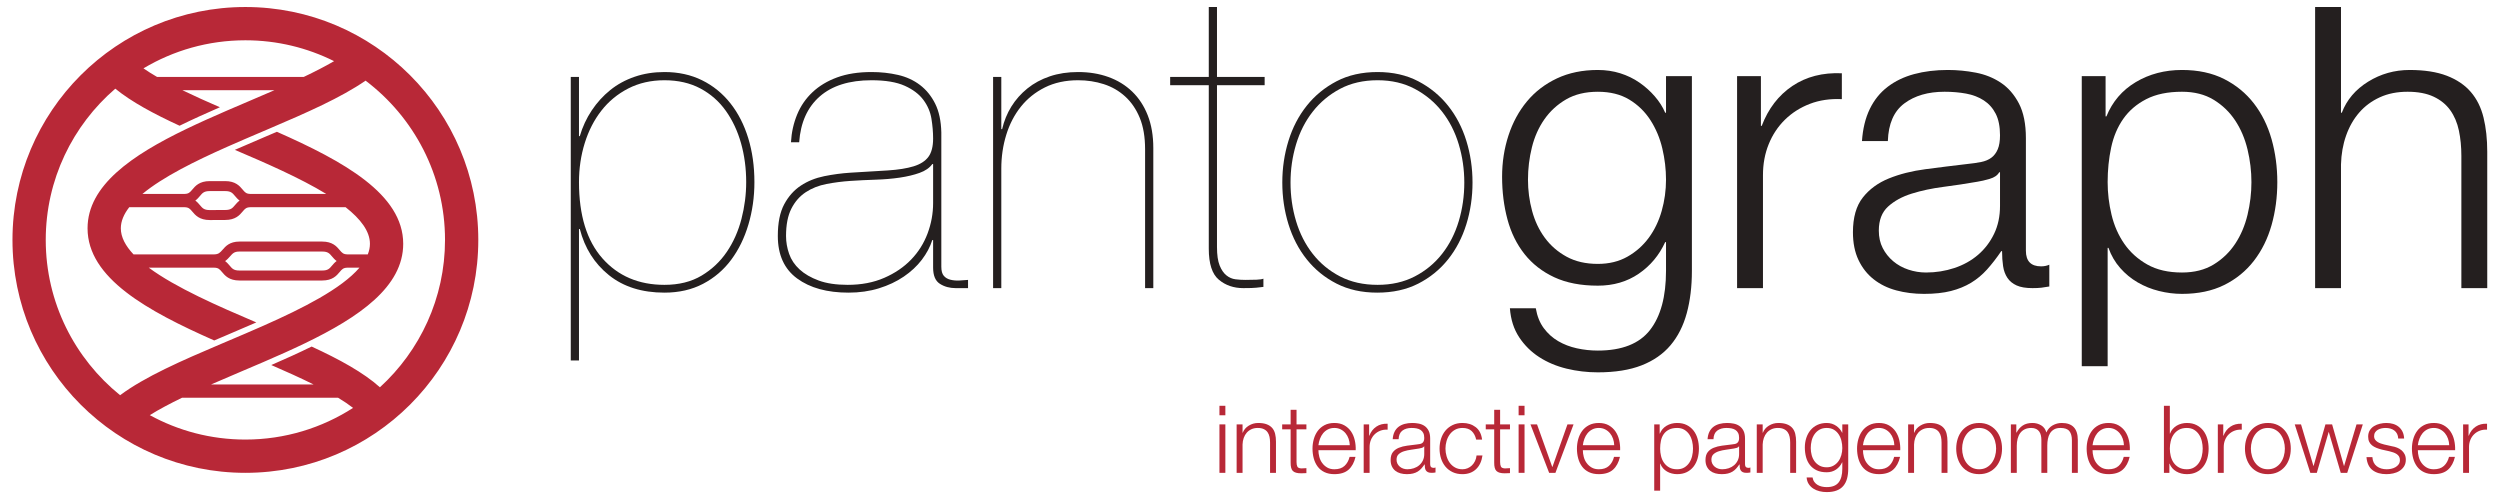 <?xml version="1.0" encoding="UTF-8" standalone="no"?>
<!DOCTYPE svg PUBLIC "-//W3C//DTD SVG 1.1//EN" "http://www.w3.org/Graphics/SVG/1.1/DTD/svg11.dtd">
<svg xmlns="http://www.w3.org/2000/svg" xmlns:xlink="http://www.w3.org/1999/xlink" xmlns:serif="http://www.serif.com/" width="300" height="60" viewBox="0 0 1772 355" version="1.1" xml:space="preserve" style="fill-rule:evenodd;clip-rule:evenodd;stroke-linejoin:round;stroke-miterlimit:2;">
    <g id="Pantograph" transform="matrix(4.167,0,0,4.167,0,0)">
        <g transform="matrix(1,0,0,1,119.186,26.729)">
            <path d="M0,20.229C1.75,19.18 3.185,17.827 4.305,16.168C5.425,14.514 6.253,12.647 6.79,10.569C7.326,8.493 7.595,6.405 7.595,4.305C7.595,1.971 7.303,-0.234 6.72,-2.31C6.136,-4.386 5.272,-6.23 4.13,-7.839C2.985,-9.451 1.54,-10.722 -0.21,-11.656C-1.96,-12.587 -4.002,-13.056 -6.335,-13.056C-8.622,-13.056 -10.675,-12.587 -12.495,-11.656C-14.314,-10.722 -15.844,-9.46 -17.08,-7.875C-18.317,-6.289 -19.262,-4.445 -19.915,-2.345C-20.569,-0.246 -20.895,1.971 -20.895,4.305C-20.895,9.952 -19.564,14.28 -16.905,17.29C-14.245,20.299 -10.722,21.805 -6.335,21.805C-3.862,21.805 -1.75,21.28 0,20.229M-22.295,34.684L-22.295,-13.615L-20.895,-13.615L-20.895,-3.535L-20.755,-3.535C-20.289,-5.121 -19.612,-6.58 -18.725,-7.91C-17.839,-9.24 -16.789,-10.396 -15.575,-11.375C-14.362,-12.355 -12.974,-13.113 -11.41,-13.65C-9.847,-14.187 -8.155,-14.455 -6.335,-14.455C-3.955,-14.455 -1.82,-13.988 0.07,-13.056C1.96,-12.121 3.569,-10.816 4.899,-9.136C6.229,-7.455 7.245,-5.472 7.944,-3.185C8.645,-0.898 8.995,1.598 8.995,4.305C8.995,6.825 8.655,9.229 7.979,11.514C7.303,13.801 6.322,15.809 5.04,17.534C3.756,19.262 2.158,20.625 0.245,21.629C-1.669,22.631 -3.862,23.133 -6.335,23.133C-10.162,23.133 -13.312,22.143 -15.785,20.159C-18.259,18.176 -19.915,15.551 -20.755,12.284L-20.895,12.284L-20.895,34.684L-22.295,34.684Z" style="fill:rgb(36,31,31);fill-rule:nonzero;"/>
        </g>
        <g transform="matrix(1,0,0,1,158.49,34.182)">
            <path d="M0,-6.228C-0.468,-5.574 -1.19,-5.074 -2.171,-4.724C-3.15,-4.374 -4.271,-4.105 -5.53,-3.919C-6.79,-3.732 -8.155,-3.615 -9.625,-3.568C-11.096,-3.521 -12.53,-3.451 -13.931,-3.359C-15.33,-3.265 -16.695,-3.089 -18.025,-2.833C-19.355,-2.576 -20.534,-2.109 -21.561,-1.433C-22.587,-0.757 -23.404,0.176 -24.01,1.366C-24.617,2.557 -24.92,4.108 -24.92,6.022C-24.92,7.047 -24.745,8.063 -24.396,9.067C-24.045,10.071 -23.45,10.956 -22.61,11.727C-21.771,12.497 -20.686,13.126 -19.355,13.616C-18.025,14.106 -16.38,14.352 -14.42,14.352C-12.087,14.352 -10.011,13.956 -8.19,13.161C-6.37,12.368 -4.843,11.331 -3.605,10.045C-2.369,8.764 -1.436,7.282 -0.806,5.602C-0.176,3.92 0.14,2.196 0.14,0.42L0.14,-6.228L0,-6.228ZM-23.03,-14.664C-22.424,-16.134 -21.549,-17.404 -20.405,-18.478C-19.263,-19.552 -17.862,-20.392 -16.205,-20.998C-14.55,-21.605 -12.601,-21.908 -10.36,-21.908C-8.774,-21.908 -7.27,-21.744 -5.846,-21.417C-4.423,-21.091 -3.175,-20.519 -2.101,-19.703C-1.027,-18.886 -0.164,-17.824 0.489,-16.519C1.143,-15.212 1.492,-13.578 1.539,-11.619L1.539,11.272C1.539,11.971 1.68,12.485 1.96,12.811C2.239,13.139 2.612,13.36 3.079,13.477C3.545,13.592 4.048,13.641 4.584,13.616C5.12,13.592 5.622,13.559 6.09,13.51L6.09,14.911L3.989,14.911C2.963,14.911 2.064,14.667 1.295,14.176C0.524,13.686 0.14,12.766 0.14,11.411L0.14,6.721L0,6.721C-0.375,7.889 -0.97,9.008 -1.785,10.081C-2.603,11.155 -3.63,12.112 -4.865,12.952C-6.103,13.792 -7.515,14.456 -9.101,14.946C-10.688,15.436 -12.414,15.68 -14.28,15.68C-17.92,15.68 -20.837,14.876 -23.03,13.266C-25.225,11.657 -26.32,9.241 -26.32,6.022C-26.32,3.782 -25.959,1.985 -25.235,0.631C-24.512,-0.722 -23.567,-1.783 -22.4,-2.554C-21.234,-3.324 -19.904,-3.859 -18.41,-4.164C-16.917,-4.466 -15.425,-4.664 -13.931,-4.759C-11.457,-4.898 -9.334,-5.027 -7.561,-5.144C-5.787,-5.259 -4.329,-5.494 -3.186,-5.843C-2.043,-6.193 -1.202,-6.73 -0.665,-7.453C-0.13,-8.177 0.14,-9.214 0.14,-10.568C0.14,-11.642 0.046,-12.761 -0.141,-13.929C-0.327,-15.095 -0.782,-16.167 -1.506,-17.148C-2.229,-18.128 -3.29,-18.933 -4.69,-19.564C-6.091,-20.193 -7.98,-20.509 -10.36,-20.509C-14.141,-20.509 -17.08,-19.585 -19.181,-17.744C-21.28,-15.9 -22.447,-13.298 -22.681,-9.939L-24.08,-9.939C-23.987,-11.619 -23.637,-13.193 -23.03,-14.664" style="fill:rgb(36,31,31);fill-rule:nonzero;"/>
        </g>
        <g transform="matrix(1,0,0,1,170.249,48.253)">
            <path d="M0,-35.139L0,-26.25L0.14,-26.25C0.466,-27.649 0.99,-28.932 1.715,-30.1C2.438,-31.266 3.348,-32.293 4.444,-33.18C5.541,-34.065 6.812,-34.754 8.26,-35.244C9.705,-35.735 11.315,-35.979 13.09,-35.979C14.955,-35.979 16.67,-35.7 18.234,-35.139C19.798,-34.58 21.15,-33.75 22.294,-32.655C23.437,-31.557 24.324,-30.205 24.954,-28.594C25.584,-26.985 25.899,-25.129 25.899,-23.03L25.899,0.84L24.499,0.84L24.499,-22.821C24.499,-24.92 24.195,-26.705 23.59,-28.174C22.982,-29.645 22.154,-30.858 21.104,-31.815C20.055,-32.77 18.841,-33.471 17.465,-33.914C16.088,-34.358 14.63,-34.58 13.09,-34.58C10.942,-34.58 9.053,-34.17 7.42,-33.354C5.785,-32.537 4.421,-31.44 3.324,-30.065C2.228,-28.688 1.399,-27.09 0.84,-25.27C0.279,-23.45 0,-21.535 0,-19.53L0,0.84L-1.4,0.84L-1.4,-35.139L0,-35.139Z" style="fill:rgb(36,31,31);fill-rule:nonzero;"/>
        </g>
        <g transform="matrix(1,0,0,1,206.998,8.194)">
            <path d="M0,33.898C0,35.253 0.151,36.302 0.455,37.048C0.759,37.796 1.144,38.355 1.61,38.728C2.076,39.103 2.591,39.324 3.15,39.394C3.71,39.464 4.271,39.498 4.83,39.498C5.53,39.498 6.16,39.488 6.721,39.464C7.28,39.441 7.676,39.382 7.91,39.289L7.91,40.689C7.49,40.736 7.081,40.783 6.686,40.828C6.288,40.875 5.554,40.898 4.48,40.898C2.847,40.898 1.458,40.421 0.315,39.464C-0.829,38.507 -1.399,36.746 -1.399,34.179L-1.399,6.32L-7.979,6.32L-7.979,4.919L-1.399,4.919L-1.399,-7L0,-7L0,4.919L8.12,4.919L8.12,6.32L0,6.32L0,33.898Z" style="fill:rgb(36,31,31);fill-rule:nonzero;"/>
        </g>
        <g transform="matrix(1,0,0,1,220.473,24.454)">
            <path d="M0,13.228C0.63,15.33 1.574,17.183 2.835,18.794C4.095,20.404 5.646,21.687 7.489,22.644C9.332,23.601 11.468,24.08 13.895,24.08C16.274,24.08 18.385,23.601 20.229,22.644C22.072,21.687 23.624,20.404 24.884,18.794C26.145,17.183 27.089,15.33 27.719,13.228C28.35,11.128 28.664,8.935 28.664,6.648C28.664,4.41 28.35,2.24 27.719,0.138C27.089,-1.961 26.145,-3.817 24.884,-5.426C23.624,-7.036 22.072,-8.331 20.229,-9.311C18.385,-10.292 16.274,-10.782 13.895,-10.782C11.468,-10.782 9.332,-10.292 7.489,-9.311C5.646,-8.331 4.095,-7.036 2.835,-5.426C1.574,-3.817 0.63,-1.961 0,0.138C-0.631,2.24 -0.945,4.41 -0.945,6.648C-0.945,8.935 -0.631,11.128 0,13.228M-1.296,-0.456C-0.596,-2.719 0.442,-4.713 1.819,-6.44C3.195,-8.167 4.888,-9.555 6.895,-10.606C8.9,-11.657 11.234,-12.18 13.895,-12.18C16.507,-12.18 18.817,-11.657 20.824,-10.606C22.83,-9.555 24.522,-8.167 25.899,-6.44C27.275,-4.713 28.314,-2.719 29.014,-0.456C29.714,1.808 30.064,4.175 30.064,6.648C30.064,9.123 29.714,11.492 29.014,13.753C28.314,16.017 27.275,18.013 25.899,19.738C24.522,21.466 22.83,22.843 20.824,23.869C18.817,24.894 16.484,25.408 13.824,25.408C11.21,25.408 8.9,24.894 6.895,23.869C4.888,22.843 3.195,21.466 1.819,19.738C0.442,18.013 -0.596,16.017 -1.296,13.753C-1.995,11.492 -2.346,9.123 -2.346,6.648C-2.346,4.175 -1.995,1.808 -1.296,-0.456" style="fill:rgb(36,31,31);fill-rule:nonzero;"/>
        </g>
        <g transform="matrix(1,0,0,1,276.926,31.626)">
            <path d="M0,12.113C1.446,11.297 2.66,10.222 3.641,8.892C4.62,7.562 5.355,6.035 5.846,4.306C6.335,2.582 6.58,0.806 6.58,-1.012C6.58,-2.785 6.37,-4.559 5.95,-6.332C5.53,-8.106 4.854,-9.715 3.92,-11.162C2.986,-12.608 1.785,-13.776 0.315,-14.662C-1.154,-15.549 -2.939,-15.992 -5.039,-15.992C-7.14,-15.992 -8.937,-15.561 -10.43,-14.698C-11.924,-13.834 -13.159,-12.703 -14.14,-11.303C-15.119,-9.903 -15.831,-8.303 -16.274,-6.508C-16.719,-4.711 -16.939,-2.879 -16.939,-1.012C-16.939,0.806 -16.706,2.582 -16.239,4.306C-15.773,6.035 -15.05,7.562 -14.069,8.892C-13.09,10.222 -11.854,11.297 -10.359,12.113C-8.866,12.929 -7.094,13.338 -5.039,13.338C-3.127,13.338 -1.446,12.929 0,12.113M10.115,21.736C9.531,23.883 8.61,25.703 7.351,27.197C6.091,28.689 4.445,29.834 2.415,30.627C0.386,31.42 -2.1,31.816 -5.039,31.816C-6.859,31.816 -8.634,31.607 -10.359,31.187C-12.087,30.767 -13.639,30.113 -15.015,29.226C-16.392,28.34 -17.534,27.209 -18.444,25.832C-19.354,24.455 -19.879,22.81 -20.02,20.896L-15.609,20.896C-15.376,22.25 -14.922,23.383 -14.244,24.293C-13.568,25.203 -12.751,25.937 -11.794,26.498C-10.839,27.056 -9.776,27.465 -8.609,27.722C-7.443,27.978 -6.254,28.107 -5.039,28.107C-0.934,28.107 2.03,26.939 3.851,24.607C5.67,22.273 6.58,18.914 6.58,14.527L6.58,9.627L6.44,9.627C5.413,11.867 3.908,13.664 1.926,15.017C-0.059,16.371 -2.38,17.047 -5.039,17.047C-7.934,17.047 -10.406,16.568 -12.459,15.613C-14.514,14.656 -16.204,13.338 -17.534,11.658C-18.864,9.976 -19.833,8.006 -20.439,5.742C-21.046,3.48 -21.35,1.064 -21.35,-1.502C-21.35,-3.975 -20.988,-6.321 -20.265,-8.537C-19.541,-10.754 -18.491,-12.69 -17.114,-14.348C-15.738,-16.004 -14.034,-17.311 -12.005,-18.268C-9.975,-19.223 -7.653,-19.703 -5.039,-19.703C-3.687,-19.703 -2.414,-19.516 -1.225,-19.143C-0.034,-18.768 1.051,-18.244 2.03,-17.567C3.011,-16.891 3.886,-16.108 4.655,-15.223C5.426,-14.336 6.021,-13.403 6.44,-12.422L6.58,-12.422L6.58,-18.653L10.99,-18.653L10.99,14.527C10.99,17.187 10.698,19.59 10.115,21.736" style="fill:rgb(36,31,31);fill-rule:nonzero;"/>
        </g>
        <g transform="matrix(1,0,0,1,299.676,48.463)">
            <path d="M0,-35.49L0,-27.019L0.14,-27.019C1.26,-29.961 2.998,-32.222 5.354,-33.81C7.711,-35.396 10.522,-36.119 13.79,-35.98L13.79,-31.57C11.782,-31.664 9.963,-31.394 8.33,-30.765C6.695,-30.135 5.285,-29.236 4.095,-28.07C2.905,-26.902 1.982,-25.515 1.33,-23.904C0.676,-22.295 0.35,-20.533 0.35,-18.621L0.35,0.629L-4.061,0.629L-4.061,-35.49L0,-35.49Z" style="fill:rgb(36,31,31);fill-rule:nonzero;"/>
        </g>
        <g transform="matrix(1,0,0,1,340.275,32.641)">
            <path d="M0,-3.287C-0.28,-2.773 -0.817,-2.4 -1.61,-2.168C-2.404,-1.933 -3.104,-1.771 -3.71,-1.678C-5.577,-1.351 -7.502,-1.058 -9.485,-0.803C-11.469,-0.547 -13.277,-0.16 -14.91,0.352C-16.544,0.865 -17.885,1.602 -18.935,2.557C-19.985,3.514 -20.51,4.879 -20.51,6.652C-20.51,7.772 -20.289,8.764 -19.845,9.627C-19.402,10.49 -18.807,11.236 -18.06,11.867C-17.314,12.496 -16.45,12.977 -15.47,13.301C-14.49,13.629 -13.487,13.791 -12.46,13.791C-10.78,13.791 -9.17,13.535 -7.63,13.022C-6.09,12.508 -4.749,11.762 -3.605,10.781C-2.462,9.801 -1.553,8.611 -0.875,7.211C-0.199,5.813 0.14,4.227 0.14,2.451L0.14,-3.287L0,-3.287ZM-22.05,-14.068C-21.304,-15.607 -20.289,-16.867 -19.005,-17.848C-17.722,-18.828 -16.217,-19.551 -14.49,-20.017C-12.765,-20.484 -10.851,-20.719 -8.75,-20.719C-7.164,-20.719 -5.577,-20.566 -3.99,-20.264C-2.404,-19.959 -0.98,-19.389 0.279,-18.549C1.54,-17.707 2.565,-16.529 3.359,-15.014C4.152,-13.496 4.55,-11.523 4.55,-9.098L4.55,10.082C4.55,11.856 5.413,12.742 7.14,12.742C7.652,12.742 8.119,12.649 8.54,12.461L8.54,16.172C8.025,16.266 7.57,16.336 7.175,16.381C6.777,16.428 6.275,16.451 5.67,16.451C4.55,16.451 3.65,16.301 2.975,15.996C2.298,15.693 1.772,15.262 1.399,14.701C1.025,14.143 0.78,13.477 0.665,12.707C0.548,11.938 0.489,11.086 0.489,10.152L0.35,10.152C-0.444,11.318 -1.249,12.358 -2.065,13.268C-2.882,14.176 -3.792,14.936 -4.795,15.541C-5.799,16.149 -6.942,16.615 -8.226,16.942C-9.509,17.268 -11.037,17.432 -12.811,17.432C-14.49,17.432 -16.065,17.233 -17.535,16.836C-19.005,16.442 -20.289,15.811 -21.385,14.947C-22.482,14.084 -23.345,12.986 -23.975,11.656C-24.604,10.326 -24.92,8.752 -24.92,6.932C-24.92,4.412 -24.36,2.442 -23.24,1.018C-22.12,-0.406 -20.639,-1.49 -18.795,-2.238C-16.952,-2.984 -14.875,-3.51 -12.565,-3.812C-10.255,-4.115 -7.91,-4.408 -5.53,-4.687C-4.598,-4.781 -3.78,-4.898 -3.08,-5.037C-2.38,-5.178 -1.797,-5.424 -1.33,-5.773C-0.864,-6.123 -0.502,-6.601 -0.245,-7.209C0.011,-7.814 0.14,-8.607 0.14,-9.588C0.14,-11.08 -0.105,-12.307 -0.596,-13.264C-1.085,-14.219 -1.763,-14.978 -2.625,-15.537C-3.489,-16.098 -4.492,-16.482 -5.635,-16.693C-6.779,-16.902 -8.004,-17.008 -9.311,-17.008C-12.11,-17.008 -14.397,-16.344 -16.17,-15.014C-17.944,-13.683 -18.877,-11.549 -18.97,-8.607L-23.38,-8.607C-23.24,-10.707 -22.797,-12.527 -22.05,-14.068" style="fill:rgb(36,31,31);fill-rule:nonzero;"/>
        </g>
        <g transform="matrix(1,0,0,1,382.588,48.848)">
            <path d="M0,-23.381C-0.443,-25.223 -1.144,-26.867 -2.1,-28.315C-3.057,-29.762 -4.281,-30.94 -5.774,-31.85C-7.269,-32.76 -9.064,-33.215 -11.164,-33.215C-13.592,-33.215 -15.621,-32.795 -17.254,-31.955C-18.889,-31.115 -20.194,-29.994 -21.174,-28.596C-22.154,-27.195 -22.844,-25.561 -23.239,-23.695C-23.637,-21.828 -23.834,-19.867 -23.834,-17.815C-23.834,-15.947 -23.613,-14.094 -23.169,-12.25C-22.727,-10.406 -22.003,-8.762 -20.999,-7.315C-19.996,-5.869 -18.689,-4.69 -17.079,-3.781C-15.47,-2.871 -13.498,-2.416 -11.164,-2.416C-9.064,-2.416 -7.269,-2.871 -5.774,-3.781C-4.281,-4.69 -3.057,-5.869 -2.1,-7.315C-1.144,-8.762 -0.443,-10.406 0,-12.25C0.443,-14.094 0.665,-15.947 0.665,-17.815C0.665,-19.682 0.443,-21.535 0,-23.381M-24.185,-35.875L-24.185,-29.016L-24.044,-29.016C-23.019,-31.535 -21.35,-33.483 -19.039,-34.86C-16.729,-36.236 -14.104,-36.926 -11.164,-36.926C-8.411,-36.926 -6.02,-36.41 -3.989,-35.385C-1.96,-34.358 -0.269,-32.971 1.086,-31.221C2.438,-29.471 3.441,-27.44 4.096,-25.131C4.748,-22.82 5.075,-20.381 5.075,-17.815C5.075,-15.248 4.748,-12.811 4.096,-10.5C3.441,-8.19 2.438,-6.16 1.086,-4.41C-0.269,-2.66 -1.96,-1.283 -3.989,-0.281C-6.02,0.723 -8.411,1.224 -11.164,1.224C-12.472,1.224 -13.778,1.06 -15.084,0.734C-16.392,0.408 -17.604,-0.082 -18.725,-0.736C-19.845,-1.389 -20.836,-2.205 -21.699,-3.186C-22.563,-4.166 -23.229,-5.309 -23.694,-6.615L-23.834,-6.615L-23.834,13.545L-28.244,13.545L-28.244,-35.875L-24.185,-35.875Z" style="fill:rgb(36,31,31);fill-rule:nonzero;"/>
        </g>
        <g transform="matrix(1,0,0,1,398.513,49.092)">
            <path d="M0,-47.898L0,-29.888L0.14,-29.888C0.98,-32.082 2.473,-33.843 4.62,-35.173C6.766,-36.503 9.123,-37.169 11.689,-37.169C14.21,-37.169 16.321,-36.841 18.024,-36.189C19.728,-35.535 21.093,-34.613 22.12,-33.423C23.146,-32.234 23.87,-30.775 24.29,-29.048C24.71,-27.322 24.92,-25.384 24.92,-23.238L24.92,0L20.51,0L20.51,-22.539C20.51,-24.08 20.37,-25.513 20.09,-26.843C19.81,-28.173 19.32,-29.33 18.62,-30.308C17.92,-31.289 16.975,-32.058 15.785,-32.619C14.595,-33.179 13.113,-33.459 11.34,-33.459C9.565,-33.459 7.991,-33.144 6.615,-32.513C5.238,-31.884 4.071,-31.019 3.115,-29.923C2.158,-28.826 1.411,-27.519 0.875,-26.003C0.338,-24.486 0.046,-22.841 0,-21.068L0,0L-4.41,0L-4.41,-47.898L0,-47.898Z" style="fill:rgb(36,31,31);fill-rule:nonzero;"/>
        </g>
        <g transform="matrix(1,0,0,1,64.372,15.772)">
            <path d="M0,50.216C-2.798,47.7 -6.874,45.473 -11.634,43.276C-13.841,44.36 -16.156,45.403 -18.509,46.424C-18.51,46.425 -18.512,46.425 -18.513,46.425C-16.059,47.49 -13.579,48.601 -11.303,49.735L-28.771,49.735C-27.048,48.979 -25.316,48.243 -23.658,47.54C-22.362,46.99 -21.062,46.438 -19.769,45.881L-19.769,45.88C-17.395,44.857 -15.052,43.816 -12.813,42.737C-3.501,38.248 3.97,33.095 3.97,25.768C3.97,17.296 -6.182,11.714 -17.555,6.683C-18.252,6.982 -18.955,7.281 -19.664,7.583C-21.276,8.271 -22.985,8.999 -24.717,9.76L-24.72,9.76C-19.408,12.027 -13.606,14.551 -9.151,17.269L-22.096,17.269C-22.771,17.251 -22.989,17.011 -23.386,16.535C-23.898,15.924 -24.6,15.085 -26.365,15.085L-28.992,15.085C-30.757,15.085 -31.459,15.923 -31.971,16.534C-32.37,17.01 -32.589,17.251 -33.269,17.269L-40.46,17.269C-36.991,14.388 -31.517,11.681 -25.979,9.223L-25.978,9.223C-23.98,8.336 -21.977,7.482 -20.056,6.663C-19.639,6.486 -19.223,6.309 -18.809,6.132C-18.808,6.132 -18.807,6.133 -18.806,6.133C-18.807,6.132 -18.808,6.132 -18.809,6.131C-12.449,3.418 -6.618,0.856 -2.444,-2.032C5.772,4.183 11.093,14.034 11.093,25.108C11.093,35.041 6.812,43.992 0,50.216M-22.923,59.123C-28.819,59.123 -34.369,57.613 -39.209,54.962C-37.615,53.97 -35.736,52.978 -33.722,52.002L-7.122,52.002C-6.168,52.578 -5.314,53.154 -4.574,53.728C-9.872,57.136 -16.168,59.123 -22.923,59.123M-7.376,28.703C-7.707,28.949 -7.953,29.234 -8.159,29.481C-8.598,30.005 -8.863,30.321 -9.834,30.321L-23.932,30.321C-24.902,30.321 -25.168,30.005 -25.606,29.481C-25.812,29.237 -26.054,28.956 -26.378,28.713C-26.025,28.462 -25.761,28.169 -25.538,27.914C-25.088,27.4 -24.815,27.088 -23.944,27.088L-9.834,27.088C-8.863,27.088 -8.598,27.404 -8.158,27.928C-7.952,28.175 -7.706,28.458 -7.376,28.703M-31.451,18.404C-31.12,18.158 -30.875,17.874 -30.668,17.627C-30.229,17.103 -29.963,16.786 -28.992,16.786L-26.365,16.786C-25.394,16.786 -25.129,17.103 -24.69,17.627C-24.484,17.874 -24.239,18.157 -23.91,18.403C-24.238,18.646 -24.483,18.927 -24.688,19.171C-25.128,19.693 -25.393,20.007 -26.369,20.007L-28.992,20.02C-29.963,20.02 -30.229,19.703 -30.668,19.179C-30.875,18.933 -31.12,18.649 -31.451,18.404M-28.988,21.721L-26.365,21.708C-24.601,21.708 -23.899,20.874 -23.388,20.266C-22.989,19.792 -22.772,19.552 -22.086,19.536L-5.841,19.536C-3.303,21.535 -1.7,23.621 -1.7,25.768C-1.7,26.375 -1.828,26.976 -2.063,27.57L-5.555,27.57C-6.237,27.553 -6.456,27.312 -6.855,26.835C-7.368,26.224 -8.07,25.387 -9.834,25.387L-23.929,25.387C-25.628,25.394 -26.298,26.198 -26.818,26.794C-27.245,27.282 -27.497,27.553 -28.211,27.57L-41.984,27.57C-43.345,26.126 -44.145,24.643 -44.145,23.128C-44.145,21.909 -43.623,20.711 -42.713,19.536L-33.278,19.536C-32.59,19.552 -32.372,19.794 -31.971,20.272C-31.459,20.883 -30.757,21.721 -28.988,21.721M-56.938,25.108C-56.938,14.814 -52.335,5.579 -45.087,-0.664C-42.313,1.598 -38.506,3.636 -34.136,5.65C-31.93,4.567 -29.615,3.525 -27.268,2.502C-27.267,2.501 -27.266,2.501 -27.266,2.501C-29.425,1.565 -31.605,0.592 -33.652,-0.401L-17.974,-0.401C-19.428,0.234 -20.878,0.852 -22.276,1.447C-23.521,1.978 -24.768,2.509 -26.008,3.045C-28.379,4.07 -30.722,5.112 -32.961,6.192C-42.301,10.692 -49.814,15.84 -49.814,23.128C-49.814,31.614 -39.63,37.2 -28.233,42.238C-27.58,41.959 -26.922,41.68 -26.258,41.398C-24.601,40.695 -22.841,39.947 -21.06,39.165L-21.059,39.165C-27.535,36.403 -34.764,33.252 -39.379,29.838L-28.208,29.838C-27.528,29.856 -27.31,30.098 -26.91,30.572C-26.398,31.185 -25.696,32.023 -23.932,32.023L-9.834,32.023C-8.068,32.023 -7.367,31.184 -6.854,30.571C-6.458,30.097 -6.24,29.856 -5.563,29.838L-3.485,29.838C-6.546,33.419 -13.117,36.743 -19.797,39.703C-21.845,40.612 -23.902,41.485 -25.872,42.32C-26.242,42.478 -26.61,42.634 -26.977,42.79L-26.98,42.79C-33.813,45.693 -40.045,48.419 -44.268,51.566C-51.989,45.325 -56.938,35.785 -56.938,25.108M-22.923,-8.908C-17.495,-8.908 -12.364,-7.624 -7.808,-5.353C-9.358,-4.451 -11.11,-3.552 -12.968,-2.669L-37.98,-2.669C-38.822,-3.154 -39.587,-3.64 -40.288,-4.126C-35.201,-7.159 -29.264,-8.908 -22.923,-8.908M-22.923,-14.577C-44.84,-14.577 -62.607,3.191 -62.607,25.108C-62.607,47.026 -44.84,64.793 -22.923,64.793C-1.005,64.793 16.763,47.026 16.763,25.108C16.763,3.191 -1.005,-14.577 -22.923,-14.577" style="fill:rgb(184,40,55);fill-rule:nonzero;"/>
        </g>
        <g transform="matrix(1,0,0,1,0,64.667)">
            <path d="M208.425,15.898L207.417,15.898L207.417,7.642L208.425,7.642L208.425,15.898ZM208.425,6.09L207.417,6.09L207.417,4.474L208.425,4.474L208.425,6.09Z" style="fill:rgb(184,40,55);fill-rule:nonzero;"/>
        </g>
        <g transform="matrix(1,0,0,1,211.354,80.325)">
            <path d="M0,-8.016L0,-6.592L0.031,-6.592C0.224,-7.092 0.564,-7.495 1.056,-7.799C1.546,-8.104 2.085,-8.256 2.672,-8.256C3.248,-8.256 3.73,-8.181 4.119,-8.032C4.508,-7.882 4.82,-7.672 5.055,-7.4C5.289,-7.127 5.455,-6.794 5.551,-6.4C5.646,-6.004 5.695,-5.563 5.695,-5.072L5.695,0.24L4.687,0.24L4.687,-4.912C4.687,-5.264 4.656,-5.592 4.592,-5.896C4.527,-6.2 4.416,-6.463 4.256,-6.688C4.096,-6.912 3.879,-7.088 3.607,-7.215C3.336,-7.344 2.997,-7.408 2.592,-7.408C2.187,-7.408 1.826,-7.336 1.512,-7.192C1.197,-7.047 0.93,-6.85 0.712,-6.6C0.493,-6.349 0.322,-6.05 0.199,-5.703C0.077,-5.357 0.01,-4.981 0,-4.576L0,0.24L-1.009,0.24L-1.009,-8.016L0,-8.016Z" style="fill:rgb(184,40,55);fill-rule:nonzero;"/>
        </g>
        <g transform="matrix(1,0,0,1,222.233,78.166)">
            <path d="M0,-5.857L0,-5.009L-1.681,-5.009L-1.681,0.559C-1.681,0.89 -1.635,1.149 -1.544,1.335C-1.454,1.522 -1.227,1.625 -0.864,1.647C-0.576,1.647 -0.288,1.631 0,1.6L0,2.448C-0.149,2.448 -0.299,2.453 -0.448,2.463C-0.598,2.474 -0.747,2.479 -0.896,2.479C-1.568,2.479 -2.038,2.349 -2.305,2.087C-2.571,1.827 -2.699,1.343 -2.688,0.639L-2.688,-5.009L-4.128,-5.009L-4.128,-5.857L-2.688,-5.857L-2.688,-8.336L-1.681,-8.336L-1.681,-5.857L0,-5.857Z" style="fill:rgb(184,40,55);fill-rule:nonzero;"/>
        </g>
        <g transform="matrix(1,0,0,1,229.425,78.101)">
            <path d="M0,-3.344C-0.123,-3.697 -0.296,-4.008 -0.521,-4.281C-0.744,-4.552 -1.017,-4.771 -1.336,-4.936C-1.656,-5.101 -2.019,-5.184 -2.424,-5.184C-2.84,-5.184 -3.208,-5.101 -3.528,-4.936C-3.849,-4.771 -4.12,-4.552 -4.345,-4.281C-4.568,-4.008 -4.747,-3.693 -4.88,-3.335C-5.014,-2.978 -5.102,-2.613 -5.145,-2.24L0.2,-2.24C0.188,-2.624 0.122,-2.991 0,-3.344M-4.992,-0.264C-4.891,0.126 -4.729,0.475 -4.504,0.784C-4.28,1.093 -3.998,1.35 -3.656,1.552C-3.315,1.755 -2.904,1.856 -2.424,1.856C-1.688,1.856 -1.112,1.665 -0.696,1.28C-0.28,0.896 0.008,0.384 0.168,-0.256L1.176,-0.256C0.962,0.682 0.57,1.408 0,1.921C-0.571,2.432 -1.379,2.688 -2.424,2.688C-3.075,2.688 -3.638,2.573 -4.112,2.344C-4.587,2.115 -4.974,1.8 -5.272,1.4C-5.571,1.001 -5.792,0.536 -5.937,0.009C-6.08,-0.52 -6.152,-1.077 -6.152,-1.663C-6.152,-2.208 -6.08,-2.741 -5.937,-3.264C-5.792,-3.786 -5.571,-4.253 -5.272,-4.663C-4.974,-5.074 -4.587,-5.406 -4.112,-5.656C-3.638,-5.907 -3.075,-6.032 -2.424,-6.032C-1.763,-6.032 -1.198,-5.898 -0.729,-5.632C-0.259,-5.365 0.122,-5.016 0.416,-4.583C0.709,-4.152 0.92,-3.656 1.048,-3.096C1.176,-2.536 1.229,-1.968 1.208,-1.392L-5.145,-1.392C-5.145,-1.029 -5.094,-0.654 -4.992,-0.264" style="fill:rgb(184,40,55);fill-rule:nonzero;"/>
        </g>
        <g transform="matrix(1,0,0,1,232.921,80.421)">
            <path d="M0,-8.112L0,-6.175L0.032,-6.175C0.288,-6.848 0.686,-7.365 1.225,-7.727C1.763,-8.091 2.405,-8.256 3.152,-8.223L3.152,-7.216C2.693,-7.237 2.277,-7.175 1.904,-7.032C1.531,-6.887 1.208,-6.682 0.937,-6.416C0.664,-6.149 0.453,-5.832 0.305,-5.464C0.155,-5.096 0.08,-4.693 0.08,-4.256L0.08,0.144L-0.928,0.144L-0.928,-8.112L0,-8.112Z" style="fill:rgb(184,40,55);fill-rule:nonzero;"/>
        </g>
        <g transform="matrix(1,0,0,1,242.281,76.805)">
            <path d="M0,-0.752C-0.064,-0.635 -0.187,-0.549 -0.368,-0.496C-0.55,-0.442 -0.71,-0.404 -0.848,-0.384C-1.274,-0.309 -1.715,-0.242 -2.168,-0.184C-2.621,-0.125 -3.035,-0.037 -3.408,0.08C-3.781,0.197 -4.088,0.365 -4.328,0.584C-4.568,0.803 -4.688,1.115 -4.688,1.519C-4.688,1.776 -4.638,2.003 -4.536,2.2C-4.435,2.398 -4.299,2.568 -4.128,2.713C-3.957,2.856 -3.76,2.966 -3.536,3.04C-3.312,3.115 -3.083,3.152 -2.848,3.152C-2.464,3.152 -2.096,3.094 -1.744,2.977C-1.392,2.859 -1.086,2.688 -0.824,2.465C-0.562,2.24 -0.354,1.969 -0.2,1.648C-0.046,1.328 0.032,0.966 0.032,0.56L0.032,-0.752L0,-0.752ZM-5.04,-3.216C-4.869,-3.568 -4.638,-3.856 -4.344,-4.08C-4.051,-4.304 -3.707,-4.469 -3.312,-4.576C-2.918,-4.682 -2.48,-4.736 -2,-4.736C-1.638,-4.736 -1.274,-4.701 -0.912,-4.632C-0.55,-4.563 -0.224,-4.432 0.064,-4.24C0.352,-4.048 0.587,-3.778 0.768,-3.432C0.949,-3.085 1.04,-2.635 1.04,-2.08L1.04,2.305C1.04,2.71 1.237,2.912 1.632,2.912C1.749,2.912 1.856,2.891 1.952,2.848L1.952,3.696C1.835,3.718 1.73,3.734 1.64,3.744C1.549,3.755 1.435,3.76 1.296,3.76C1.04,3.76 0.835,3.726 0.68,3.656C0.525,3.587 0.405,3.488 0.32,3.36C0.234,3.232 0.179,3.08 0.152,2.904C0.125,2.728 0.112,2.533 0.112,2.32L0.08,2.32C-0.102,2.587 -0.285,2.824 -0.472,3.032C-0.659,3.24 -0.867,3.414 -1.096,3.553C-1.325,3.691 -1.587,3.797 -1.88,3.872C-2.174,3.947 -2.522,3.984 -2.928,3.984C-3.312,3.984 -3.672,3.939 -4.008,3.848C-4.344,3.758 -4.638,3.613 -4.888,3.416C-5.139,3.219 -5.336,2.969 -5.48,2.664C-5.624,2.36 -5.696,2 -5.696,1.584C-5.696,1.008 -5.568,0.558 -5.312,0.232C-5.056,-0.093 -4.718,-0.341 -4.296,-0.512C-3.875,-0.682 -3.4,-0.803 -2.872,-0.871C-2.344,-0.941 -1.808,-1.008 -1.264,-1.072C-1.051,-1.093 -0.864,-1.119 -0.704,-1.152C-0.544,-1.184 -0.411,-1.24 -0.304,-1.32C-0.197,-1.4 -0.115,-1.509 -0.056,-1.648C0.003,-1.786 0.032,-1.968 0.032,-2.191C0.032,-2.533 -0.024,-2.813 -0.136,-3.031C-0.248,-3.25 -0.402,-3.424 -0.6,-3.552C-0.798,-3.68 -1.026,-3.768 -1.288,-3.816C-1.55,-3.863 -1.829,-3.888 -2.128,-3.888C-2.768,-3.888 -3.291,-3.736 -3.696,-3.432C-4.102,-3.128 -4.314,-2.64 -4.336,-1.968L-5.344,-1.968C-5.312,-2.447 -5.211,-2.863 -5.04,-3.216" style="fill:rgb(184,40,55);fill-rule:nonzero;"/>
        </g>
        <g transform="matrix(1,0,0,1,250.392,79.413)">
            <path d="M0,-5.967C-0.373,-6.32 -0.896,-6.495 -1.567,-6.495C-2.048,-6.495 -2.469,-6.394 -2.832,-6.192C-3.194,-5.988 -3.496,-5.722 -3.735,-5.391C-3.976,-5.061 -4.157,-4.685 -4.279,-4.264C-4.402,-3.842 -4.464,-3.412 -4.464,-2.975C-4.464,-2.537 -4.402,-2.109 -4.279,-1.688C-4.157,-1.266 -3.976,-0.89 -3.735,-0.559C-3.496,-0.229 -3.194,0.039 -2.832,0.24C-2.469,0.443 -2.048,0.545 -1.567,0.545C-1.259,0.545 -0.965,0.486 -0.687,0.369C-0.41,0.252 -0.165,0.089 0.049,-0.119C0.262,-0.327 0.437,-0.575 0.576,-0.863C0.715,-1.152 0.801,-1.466 0.832,-1.807L1.841,-1.807C1.701,-0.805 1.334,-0.024 0.736,0.537C0.139,1.096 -0.629,1.377 -1.567,1.377C-2.197,1.377 -2.754,1.262 -3.239,1.033C-3.726,0.804 -4.133,0.492 -4.464,0.096C-4.794,-0.298 -5.045,-0.76 -5.216,-1.287C-5.387,-1.815 -5.472,-2.377 -5.472,-2.975C-5.472,-3.572 -5.387,-4.135 -5.216,-4.663C-5.045,-5.192 -4.794,-5.653 -4.464,-6.047C-4.133,-6.442 -3.726,-6.756 -3.239,-6.991C-2.754,-7.226 -2.197,-7.344 -1.567,-7.344C-0.683,-7.344 0.066,-7.109 0.681,-6.639C1.294,-6.17 1.659,-5.461 1.776,-4.512L0.769,-4.512C0.63,-5.13 0.374,-5.615 0,-5.967" style="fill:rgb(184,40,55);fill-rule:nonzero;"/>
        </g>
        <g transform="matrix(1,0,0,1,256.92,78.166)">
            <path d="M0,-5.857L0,-5.009L-1.681,-5.009L-1.681,0.559C-1.681,0.89 -1.635,1.149 -1.544,1.335C-1.454,1.522 -1.227,1.625 -0.864,1.647C-0.576,1.647 -0.288,1.631 0,1.6L0,2.448C-0.149,2.448 -0.299,2.453 -0.448,2.463C-0.598,2.474 -0.747,2.479 -0.896,2.479C-1.568,2.479 -2.038,2.349 -2.305,2.087C-2.571,1.827 -2.699,1.343 -2.688,0.639L-2.688,-5.009L-4.128,-5.009L-4.128,-5.857L-2.688,-5.857L-2.688,-8.336L-1.681,-8.336L-1.681,-5.857L0,-5.857Z" style="fill:rgb(184,40,55);fill-rule:nonzero;"/>
        </g>
        <g transform="matrix(1,0,0,1,0,64.667)">
            <path d="M259.401,15.898L258.392,15.898L258.392,7.642L259.401,7.642L259.401,15.898ZM259.401,6.09L258.392,6.09L258.392,4.474L259.401,4.474L259.401,6.09Z" style="fill:rgb(184,40,55);fill-rule:nonzero;"/>
        </g>
        <g transform="matrix(1,0,0,1,261.529,80.565)">
            <path d="M0,-8.256L2.592,-1.008L2.624,-1.008L5.184,-8.256L6.224,-8.256L3.136,0L2.063,0L-1.12,-8.256L0,-8.256Z" style="fill:rgb(184,40,55);fill-rule:nonzero;"/>
        </g>
        <g transform="matrix(1,0,0,1,274.481,78.101)">
            <path d="M0,-3.344C-0.123,-3.697 -0.296,-4.008 -0.521,-4.281C-0.744,-4.552 -1.017,-4.771 -1.336,-4.936C-1.656,-5.101 -2.019,-5.184 -2.424,-5.184C-2.84,-5.184 -3.208,-5.101 -3.528,-4.936C-3.849,-4.771 -4.12,-4.552 -4.345,-4.281C-4.568,-4.008 -4.747,-3.693 -4.88,-3.335C-5.014,-2.978 -5.102,-2.613 -5.145,-2.24L0.2,-2.24C0.188,-2.624 0.122,-2.991 0,-3.344M-4.992,-0.264C-4.891,0.126 -4.729,0.475 -4.504,0.784C-4.28,1.093 -3.998,1.35 -3.656,1.552C-3.315,1.755 -2.904,1.856 -2.424,1.856C-1.688,1.856 -1.112,1.665 -0.696,1.28C-0.28,0.896 0.008,0.384 0.168,-0.256L1.176,-0.256C0.962,0.682 0.57,1.408 0,1.921C-0.571,2.432 -1.379,2.688 -2.424,2.688C-3.075,2.688 -3.638,2.573 -4.112,2.344C-4.587,2.115 -4.974,1.8 -5.272,1.4C-5.571,1.001 -5.792,0.536 -5.937,0.009C-6.08,-0.52 -6.152,-1.077 -6.152,-1.663C-6.152,-2.208 -6.08,-2.741 -5.937,-3.264C-5.792,-3.786 -5.571,-4.253 -5.272,-4.663C-4.974,-5.074 -4.587,-5.406 -4.112,-5.656C-3.638,-5.907 -3.075,-6.032 -2.424,-6.032C-1.763,-6.032 -1.198,-5.898 -0.729,-5.632C-0.259,-5.365 0.122,-5.016 0.416,-4.583C0.709,-4.152 0.92,-3.656 1.048,-3.096C1.176,-2.536 1.229,-1.968 1.208,-1.392L-5.145,-1.392C-5.145,-1.029 -5.094,-0.654 -4.992,-0.264" style="fill:rgb(184,40,55);fill-rule:nonzero;"/>
        </g>
        <g transform="matrix(1,0,0,1,287.953,80.508)">
            <path d="M0,-5.343C-0.102,-5.764 -0.262,-6.141 -0.48,-6.471C-0.699,-6.801 -0.979,-7.071 -1.32,-7.28C-1.661,-7.487 -2.072,-7.591 -2.552,-7.591C-3.106,-7.591 -3.57,-7.494 -3.944,-7.303C-4.317,-7.112 -4.616,-6.856 -4.84,-6.535C-5.064,-6.215 -5.222,-5.842 -5.312,-5.415C-5.402,-4.989 -5.448,-4.54 -5.448,-4.071C-5.448,-3.645 -5.397,-3.221 -5.296,-2.799C-5.194,-2.377 -5.029,-2.002 -4.8,-1.671C-4.57,-1.34 -4.272,-1.071 -3.904,-0.864C-3.536,-0.655 -3.086,-0.551 -2.552,-0.551C-2.072,-0.551 -1.661,-0.655 -1.32,-0.864C-0.979,-1.071 -0.699,-1.34 -0.48,-1.671C-0.262,-2.002 -0.102,-2.377 0,-2.799C0.102,-3.221 0.152,-3.645 0.152,-4.071C0.152,-4.498 0.102,-4.922 0,-5.343M-5.528,-8.199L-5.528,-6.631L-5.496,-6.631C-5.262,-7.207 -4.88,-7.653 -4.352,-7.967C-3.824,-8.281 -3.224,-8.44 -2.552,-8.44C-1.923,-8.44 -1.376,-8.322 -0.912,-8.087C-0.448,-7.852 -0.062,-7.535 0.248,-7.135C0.558,-6.735 0.786,-6.272 0.936,-5.742C1.085,-5.215 1.16,-4.657 1.16,-4.071C1.16,-3.485 1.085,-2.927 0.936,-2.399C0.786,-1.871 0.558,-1.406 0.248,-1.007C-0.062,-0.608 -0.448,-0.292 -0.912,-0.063C-1.376,0.166 -1.923,0.281 -2.552,0.281C-2.851,0.281 -3.149,0.244 -3.448,0.169C-3.747,0.094 -4.024,-0.018 -4.28,-0.167C-4.536,-0.317 -4.763,-0.503 -4.96,-0.727C-5.157,-0.951 -5.31,-1.212 -5.416,-1.511L-5.448,-1.511L-5.448,3.097L-6.456,3.097L-6.456,-8.199L-5.528,-8.199Z" style="fill:rgb(184,40,55);fill-rule:nonzero;"/>
        </g>
        <g transform="matrix(1,0,0,1,295.928,76.805)">
            <path d="M0,-0.752C-0.064,-0.635 -0.187,-0.549 -0.368,-0.496C-0.55,-0.442 -0.71,-0.404 -0.848,-0.384C-1.274,-0.309 -1.715,-0.242 -2.168,-0.184C-2.621,-0.125 -3.035,-0.037 -3.408,0.08C-3.781,0.197 -4.088,0.365 -4.328,0.584C-4.568,0.803 -4.688,1.115 -4.688,1.519C-4.688,1.776 -4.638,2.003 -4.536,2.2C-4.435,2.398 -4.299,2.568 -4.128,2.713C-3.957,2.856 -3.76,2.966 -3.536,3.04C-3.312,3.115 -3.083,3.152 -2.848,3.152C-2.464,3.152 -2.096,3.094 -1.744,2.977C-1.392,2.859 -1.086,2.688 -0.824,2.465C-0.562,2.24 -0.354,1.969 -0.2,1.648C-0.046,1.328 0.032,0.966 0.032,0.56L0.032,-0.752L0,-0.752ZM-5.04,-3.216C-4.869,-3.568 -4.638,-3.856 -4.344,-4.08C-4.051,-4.304 -3.707,-4.469 -3.312,-4.576C-2.918,-4.682 -2.48,-4.736 -2,-4.736C-1.638,-4.736 -1.274,-4.701 -0.912,-4.632C-0.55,-4.563 -0.224,-4.432 0.064,-4.24C0.352,-4.048 0.587,-3.778 0.768,-3.432C0.949,-3.085 1.04,-2.635 1.04,-2.08L1.04,2.305C1.04,2.71 1.237,2.912 1.632,2.912C1.749,2.912 1.856,2.891 1.952,2.848L1.952,3.696C1.835,3.718 1.73,3.734 1.64,3.744C1.549,3.755 1.435,3.76 1.296,3.76C1.04,3.76 0.835,3.726 0.68,3.656C0.525,3.587 0.405,3.488 0.32,3.36C0.234,3.232 0.179,3.08 0.152,2.904C0.125,2.728 0.112,2.533 0.112,2.32L0.08,2.32C-0.102,2.587 -0.285,2.824 -0.472,3.032C-0.659,3.24 -0.867,3.414 -1.096,3.553C-1.325,3.691 -1.587,3.797 -1.88,3.872C-2.174,3.947 -2.522,3.984 -2.928,3.984C-3.312,3.984 -3.672,3.939 -4.008,3.848C-4.344,3.758 -4.638,3.613 -4.888,3.416C-5.139,3.219 -5.336,2.969 -5.48,2.664C-5.624,2.36 -5.696,2 -5.696,1.584C-5.696,1.008 -5.568,0.558 -5.312,0.232C-5.056,-0.093 -4.718,-0.341 -4.296,-0.512C-3.875,-0.682 -3.4,-0.803 -2.872,-0.871C-2.344,-0.941 -1.808,-1.008 -1.264,-1.072C-1.051,-1.093 -0.864,-1.119 -0.704,-1.152C-0.544,-1.184 -0.411,-1.24 -0.304,-1.32C-0.197,-1.4 -0.115,-1.509 -0.056,-1.648C0.003,-1.786 0.032,-1.968 0.032,-2.191C0.032,-2.533 -0.024,-2.813 -0.136,-3.031C-0.248,-3.25 -0.402,-3.424 -0.6,-3.552C-0.798,-3.68 -1.026,-3.768 -1.288,-3.816C-1.55,-3.863 -1.829,-3.888 -2.128,-3.888C-2.768,-3.888 -3.291,-3.736 -3.696,-3.432C-4.102,-3.128 -4.314,-2.64 -4.336,-1.968L-5.344,-1.968C-5.312,-2.447 -5.211,-2.863 -5.04,-3.216" style="fill:rgb(184,40,55);fill-rule:nonzero;"/>
        </g>
        <g transform="matrix(1,0,0,1,299.976,80.325)">
            <path d="M0,-8.016L0,-6.592L0.032,-6.592C0.224,-7.092 0.565,-7.495 1.056,-7.799C1.546,-8.104 2.085,-8.256 2.672,-8.256C3.248,-8.256 3.73,-8.181 4.12,-8.032C4.509,-7.882 4.821,-7.672 5.056,-7.4C5.29,-7.127 5.456,-6.794 5.552,-6.4C5.647,-6.004 5.696,-5.563 5.696,-5.072L5.696,0.24L4.687,0.24L4.687,-4.912C4.687,-5.264 4.656,-5.592 4.592,-5.896C4.528,-6.2 4.416,-6.463 4.256,-6.688C4.096,-6.912 3.88,-7.088 3.607,-7.215C3.336,-7.344 2.997,-7.408 2.592,-7.408C2.187,-7.408 1.826,-7.336 1.512,-7.192C1.197,-7.047 0.931,-6.85 0.712,-6.6C0.493,-6.349 0.322,-6.05 0.2,-5.703C0.077,-5.357 0.011,-4.981 0,-4.576L0,0.24L-1.008,0.24L-1.008,-8.016L0,-8.016Z" style="fill:rgb(184,40,55);fill-rule:nonzero;"/>
        </g>
        <g transform="matrix(1,0,0,1,312.04,76.573)">
            <path d="M0,2.768C0.331,2.581 0.608,2.336 0.832,2.033C1.057,1.728 1.225,1.378 1.336,0.984C1.448,0.589 1.504,0.184 1.504,-0.232C1.504,-0.637 1.456,-1.043 1.36,-1.448C1.265,-1.853 1.109,-2.221 0.896,-2.551C0.683,-2.882 0.408,-3.149 0.072,-3.352C-0.264,-3.554 -0.672,-3.656 -1.151,-3.656C-1.632,-3.656 -2.043,-3.557 -2.384,-3.36C-2.726,-3.163 -3.008,-2.904 -3.231,-2.585C-3.456,-2.264 -3.618,-1.899 -3.72,-1.488C-3.821,-1.077 -3.872,-0.659 -3.872,-0.232C-3.872,0.184 -3.818,0.589 -3.712,0.984C-3.605,1.378 -3.439,1.728 -3.216,2.033C-2.992,2.336 -2.709,2.581 -2.368,2.768C-2.026,2.955 -1.621,3.048 -1.151,3.048C-0.715,3.048 -0.331,2.955 0,2.768M2.313,4.968C2.179,5.458 1.968,5.874 1.68,6.216C1.393,6.558 1.017,6.819 0.552,6.999C0.088,7.181 -0.479,7.272 -1.151,7.272C-1.567,7.272 -1.974,7.224 -2.368,7.128C-2.763,7.033 -3.117,6.882 -3.432,6.68C-3.746,6.478 -4.008,6.218 -4.216,5.904C-4.424,5.589 -4.544,5.213 -4.576,4.777L-3.567,4.777C-3.515,5.085 -3.41,5.344 -3.256,5.552C-3.102,5.76 -2.915,5.928 -2.696,6.056C-2.478,6.184 -2.234,6.277 -1.968,6.336C-1.701,6.394 -1.43,6.424 -1.151,6.424C-0.213,6.424 0.464,6.158 0.88,5.624C1.296,5.091 1.504,4.323 1.504,3.32L1.504,2.201L1.473,2.201C1.237,2.712 0.894,3.122 0.44,3.432C-0.014,3.742 -0.544,3.896 -1.151,3.896C-1.813,3.896 -2.379,3.787 -2.848,3.568C-3.317,3.349 -3.704,3.048 -4.008,2.664C-4.312,2.281 -4.533,1.83 -4.672,1.312C-4.811,0.794 -4.88,0.244 -4.88,-0.344C-4.88,-0.909 -4.797,-1.445 -4.632,-1.952C-4.467,-2.459 -4.227,-2.901 -3.912,-3.28C-3.598,-3.659 -3.208,-3.958 -2.744,-4.176C-2.28,-4.395 -1.749,-4.504 -1.151,-4.504C-0.843,-4.504 -0.552,-4.461 -0.28,-4.376C-0.008,-4.291 0.24,-4.17 0.464,-4.016C0.688,-3.861 0.888,-3.682 1.064,-3.48C1.24,-3.277 1.376,-3.064 1.473,-2.84L1.504,-2.84L1.504,-4.264L2.512,-4.264L2.512,3.32C2.512,3.928 2.445,4.478 2.313,4.968" style="fill:rgb(184,40,55);fill-rule:nonzero;"/>
        </g>
        <g transform="matrix(1,0,0,1,322.209,78.101)">
            <path d="M0,-3.344C-0.123,-3.697 -0.296,-4.008 -0.521,-4.281C-0.744,-4.552 -1.017,-4.771 -1.336,-4.936C-1.656,-5.101 -2.019,-5.184 -2.424,-5.184C-2.84,-5.184 -3.208,-5.101 -3.528,-4.936C-3.849,-4.771 -4.12,-4.552 -4.345,-4.281C-4.568,-4.008 -4.747,-3.693 -4.88,-3.335C-5.014,-2.978 -5.102,-2.613 -5.145,-2.24L0.2,-2.24C0.188,-2.624 0.122,-2.991 0,-3.344M-4.992,-0.264C-4.891,0.126 -4.729,0.475 -4.504,0.784C-4.28,1.093 -3.998,1.35 -3.656,1.552C-3.315,1.755 -2.904,1.856 -2.424,1.856C-1.688,1.856 -1.112,1.665 -0.696,1.28C-0.28,0.896 0.008,0.384 0.168,-0.256L1.176,-0.256C0.962,0.682 0.57,1.408 0,1.921C-0.571,2.432 -1.379,2.688 -2.424,2.688C-3.075,2.688 -3.638,2.573 -4.112,2.344C-4.587,2.115 -4.974,1.8 -5.272,1.4C-5.571,1.001 -5.792,0.536 -5.937,0.009C-6.08,-0.52 -6.152,-1.077 -6.152,-1.663C-6.152,-2.208 -6.08,-2.741 -5.937,-3.264C-5.792,-3.786 -5.571,-4.253 -5.272,-4.663C-4.974,-5.074 -4.587,-5.406 -4.112,-5.656C-3.638,-5.907 -3.075,-6.032 -2.424,-6.032C-1.763,-6.032 -1.198,-5.898 -0.729,-5.632C-0.259,-5.365 0.122,-5.016 0.416,-4.583C0.709,-4.152 0.92,-3.656 1.048,-3.096C1.176,-2.536 1.229,-1.968 1.208,-1.392L-5.145,-1.392C-5.145,-1.029 -5.094,-0.654 -4.992,-0.264" style="fill:rgb(184,40,55);fill-rule:nonzero;"/>
        </g>
        <g transform="matrix(1,0,0,1,325.768,80.325)">
            <path d="M0,-8.016L0,-6.592L0.032,-6.592C0.224,-7.092 0.565,-7.495 1.056,-7.799C1.546,-8.104 2.085,-8.256 2.672,-8.256C3.248,-8.256 3.73,-8.181 4.12,-8.032C4.509,-7.882 4.821,-7.672 5.056,-7.4C5.29,-7.127 5.456,-6.794 5.552,-6.4C5.647,-6.004 5.696,-5.563 5.696,-5.072L5.696,0.24L4.687,0.24L4.687,-4.912C4.687,-5.264 4.656,-5.592 4.592,-5.896C4.528,-6.2 4.416,-6.463 4.256,-6.688C4.096,-6.912 3.88,-7.088 3.607,-7.215C3.336,-7.344 2.997,-7.408 2.592,-7.408C2.187,-7.408 1.826,-7.336 1.512,-7.192C1.197,-7.047 0.931,-6.85 0.712,-6.6C0.493,-6.349 0.322,-6.05 0.2,-5.703C0.077,-5.357 0.011,-4.981 0,-4.576L0,0.24L-1.008,0.24L-1.008,-8.016L0,-8.016Z" style="fill:rgb(184,40,55);fill-rule:nonzero;"/>
        </g>
        <g transform="matrix(1,0,0,1,335.591,79.637)">
            <path d="M0,-6.416C-0.362,-6.213 -0.664,-5.946 -0.903,-5.615C-1.144,-5.285 -1.325,-4.909 -1.447,-4.488C-1.57,-4.066 -1.632,-3.637 -1.632,-3.199C-1.632,-2.762 -1.57,-2.333 -1.447,-1.912C-1.325,-1.49 -1.144,-1.114 -0.903,-0.783C-0.664,-0.453 -0.362,-0.186 0,0.016C0.363,0.219 0.784,0.32 1.265,0.32C1.744,0.32 2.166,0.219 2.528,0.016C2.891,-0.186 3.192,-0.453 3.433,-0.783C3.673,-1.114 3.854,-1.49 3.977,-1.912C4.099,-2.333 4.16,-2.762 4.16,-3.199C4.16,-3.637 4.099,-4.066 3.977,-4.488C3.854,-4.909 3.673,-5.285 3.433,-5.615C3.192,-5.946 2.891,-6.213 2.528,-6.416C2.166,-6.618 1.744,-6.72 1.265,-6.72C0.784,-6.72 0.363,-6.618 0,-6.416M2.937,-7.216C3.422,-6.98 3.83,-6.666 4.16,-6.271C4.491,-5.877 4.741,-5.416 4.912,-4.888C5.083,-4.359 5.168,-3.797 5.168,-3.199C5.168,-2.602 5.083,-2.039 4.912,-1.512C4.741,-0.984 4.491,-0.522 4.16,-0.128C3.83,0.268 3.422,0.579 2.937,0.809C2.451,1.037 1.894,1.152 1.265,1.152C0.635,1.152 0.078,1.037 -0.407,0.809C-0.894,0.579 -1.301,0.268 -1.632,-0.128C-1.962,-0.522 -2.213,-0.984 -2.384,-1.512C-2.555,-2.039 -2.64,-2.602 -2.64,-3.199C-2.64,-3.797 -2.555,-4.359 -2.384,-4.888C-2.213,-5.416 -1.962,-5.877 -1.632,-6.271C-1.301,-6.666 -0.894,-6.98 -0.407,-7.216C0.078,-7.45 0.635,-7.568 1.265,-7.568C1.894,-7.568 2.451,-7.45 2.937,-7.216" style="fill:rgb(184,40,55);fill-rule:nonzero;"/>
        </g>
        <g transform="matrix(1,0,0,1,343.191,80.325)">
            <path d="M0,-8.016L0,-6.623L0.048,-6.623C0.314,-7.135 0.664,-7.536 1.097,-7.824C1.528,-8.112 2.08,-8.256 2.752,-8.256C3.296,-8.256 3.79,-8.121 4.232,-7.856C4.675,-7.588 4.971,-7.184 5.12,-6.639C5.365,-7.184 5.729,-7.588 6.208,-7.856C6.688,-8.121 7.2,-8.256 7.744,-8.256C9.568,-8.256 10.48,-7.289 10.48,-5.36L10.48,0.24L9.473,0.24L9.473,-5.311C9.473,-5.995 9.328,-6.514 9.04,-6.871C8.752,-7.229 8.245,-7.408 7.521,-7.408C7.083,-7.408 6.721,-7.325 6.433,-7.16C6.145,-6.995 5.915,-6.773 5.744,-6.495C5.573,-6.218 5.453,-5.901 5.385,-5.543C5.314,-5.186 5.28,-4.816 5.28,-4.432L5.28,0.24L4.272,0.24L4.272,-5.36C4.272,-5.637 4.243,-5.901 4.185,-6.152C4.126,-6.403 4.029,-6.621 3.896,-6.807C3.763,-6.995 3.584,-7.141 3.36,-7.247C3.137,-7.354 2.864,-7.408 2.544,-7.408C2.117,-7.408 1.747,-7.33 1.433,-7.176C1.117,-7.021 0.861,-6.807 0.664,-6.536C0.467,-6.264 0.32,-5.944 0.225,-5.576C0.128,-5.207 0.08,-4.805 0.08,-4.368L0.08,0.24L-0.928,0.24L-0.928,-8.016L0,-8.016Z" style="fill:rgb(184,40,55);fill-rule:nonzero;"/>
        </g>
        <g transform="matrix(1,0,0,1,361.328,78.101)">
            <path d="M0,-3.344C-0.123,-3.697 -0.296,-4.008 -0.521,-4.281C-0.744,-4.552 -1.017,-4.771 -1.336,-4.936C-1.656,-5.101 -2.019,-5.184 -2.424,-5.184C-2.84,-5.184 -3.208,-5.101 -3.528,-4.936C-3.849,-4.771 -4.12,-4.552 -4.345,-4.281C-4.568,-4.008 -4.747,-3.693 -4.88,-3.335C-5.014,-2.978 -5.102,-2.613 -5.145,-2.24L0.2,-2.24C0.188,-2.624 0.122,-2.991 0,-3.344M-4.992,-0.264C-4.891,0.126 -4.729,0.475 -4.504,0.784C-4.28,1.093 -3.998,1.35 -3.656,1.552C-3.315,1.755 -2.904,1.856 -2.424,1.856C-1.688,1.856 -1.112,1.665 -0.696,1.28C-0.28,0.896 0.008,0.384 0.168,-0.256L1.176,-0.256C0.962,0.682 0.57,1.408 0,1.921C-0.571,2.432 -1.379,2.688 -2.424,2.688C-3.075,2.688 -3.638,2.573 -4.112,2.344C-4.587,2.115 -4.974,1.8 -5.272,1.4C-5.571,1.001 -5.792,0.536 -5.937,0.009C-6.08,-0.52 -6.152,-1.077 -6.152,-1.663C-6.152,-2.208 -6.08,-2.741 -5.937,-3.264C-5.792,-3.786 -5.571,-4.253 -5.272,-4.663C-4.974,-5.074 -4.587,-5.406 -4.112,-5.656C-3.638,-5.907 -3.075,-6.032 -2.424,-6.032C-1.763,-6.032 -1.198,-5.898 -0.729,-5.632C-0.259,-5.365 0.122,-5.016 0.416,-4.583C0.709,-4.152 0.92,-3.656 1.048,-3.096C1.176,-2.536 1.229,-1.968 1.208,-1.392L-5.145,-1.392C-5.145,-1.029 -5.094,-0.654 -4.992,-0.264" style="fill:rgb(184,40,55);fill-rule:nonzero;"/>
        </g>
        <g transform="matrix(1,0,0,1,374.799,74.766)">
            <path d="M0,0.4C-0.102,-0.021 -0.262,-0.398 -0.48,-0.728C-0.699,-1.058 -0.979,-1.328 -1.32,-1.537C-1.661,-1.744 -2.072,-1.848 -2.552,-1.848C-3.086,-1.848 -3.536,-1.744 -3.904,-1.537C-4.272,-1.328 -4.57,-1.058 -4.8,-0.728C-5.029,-0.398 -5.194,-0.021 -5.296,0.4C-5.397,0.821 -5.448,1.245 -5.448,1.672C-5.448,2.098 -5.397,2.522 -5.296,2.944C-5.194,3.366 -5.029,3.741 -4.8,4.072C-4.57,4.403 -4.272,4.672 -3.904,4.879C-3.536,5.088 -3.086,5.192 -2.552,5.192C-2.072,5.192 -1.661,5.088 -1.32,4.879C-0.979,4.672 -0.699,4.403 -0.48,4.072C-0.262,3.741 -0.102,3.366 0,2.944C0.102,2.522 0.152,2.098 0.152,1.672C0.152,1.245 0.102,0.821 0,0.4M-5.448,-5.624L-5.448,-0.888L-5.416,-0.888C-5.31,-1.187 -5.157,-1.449 -4.96,-1.672C-4.763,-1.896 -4.536,-2.085 -4.28,-2.24C-4.024,-2.394 -3.747,-2.509 -3.448,-2.583C-3.149,-2.659 -2.851,-2.697 -2.552,-2.697C-1.923,-2.697 -1.376,-2.579 -0.912,-2.344C-0.448,-2.109 -0.062,-1.792 0.248,-1.392C0.558,-0.992 0.786,-0.529 0.936,0.001C1.085,0.528 1.16,1.086 1.16,1.672C1.16,2.258 1.085,2.816 0.936,3.344C0.786,3.872 0.558,4.337 0.248,4.736C-0.062,5.135 -0.448,5.451 -0.912,5.68C-1.376,5.909 -1.923,6.024 -2.552,6.024C-3.224,6.024 -3.824,5.87 -4.352,5.559C-4.88,5.251 -5.262,4.807 -5.496,4.232L-5.528,4.232L-5.528,5.799L-6.456,5.799L-6.456,-5.624L-5.448,-5.624Z" style="fill:rgb(184,40,55);fill-rule:nonzero;"/>
        </g>
        <g transform="matrix(1,0,0,1,378.455,80.421)">
            <path d="M0,-8.112L0,-6.175L0.032,-6.175C0.288,-6.848 0.686,-7.365 1.225,-7.727C1.763,-8.091 2.405,-8.256 3.152,-8.223L3.152,-7.216C2.693,-7.237 2.277,-7.175 1.904,-7.032C1.531,-6.887 1.208,-6.682 0.937,-6.416C0.664,-6.149 0.453,-5.832 0.305,-5.464C0.155,-5.096 0.08,-4.693 0.08,-4.256L0.08,0.144L-0.928,0.144L-0.928,-8.112L0,-8.112Z" style="fill:rgb(184,40,55);fill-rule:nonzero;"/>
        </g>
        <g transform="matrix(1,0,0,1,384.791,79.637)">
            <path d="M0,-6.416C-0.362,-6.213 -0.664,-5.946 -0.903,-5.615C-1.144,-5.285 -1.325,-4.909 -1.447,-4.488C-1.57,-4.066 -1.632,-3.637 -1.632,-3.199C-1.632,-2.762 -1.57,-2.333 -1.447,-1.912C-1.325,-1.49 -1.144,-1.114 -0.903,-0.783C-0.664,-0.453 -0.362,-0.186 0,0.016C0.363,0.219 0.784,0.32 1.265,0.32C1.744,0.32 2.166,0.219 2.528,0.016C2.891,-0.186 3.192,-0.453 3.433,-0.783C3.673,-1.114 3.854,-1.49 3.977,-1.912C4.099,-2.333 4.16,-2.762 4.16,-3.199C4.16,-3.637 4.099,-4.066 3.977,-4.488C3.854,-4.909 3.673,-5.285 3.433,-5.615C3.192,-5.946 2.891,-6.213 2.528,-6.416C2.166,-6.618 1.744,-6.72 1.265,-6.72C0.784,-6.72 0.363,-6.618 0,-6.416M2.937,-7.216C3.422,-6.98 3.83,-6.666 4.16,-6.271C4.491,-5.877 4.741,-5.416 4.912,-4.888C5.083,-4.359 5.168,-3.797 5.168,-3.199C5.168,-2.602 5.083,-2.039 4.912,-1.512C4.741,-0.984 4.491,-0.522 4.16,-0.128C3.83,0.268 3.422,0.579 2.937,0.809C2.451,1.037 1.894,1.152 1.265,1.152C0.635,1.152 0.078,1.037 -0.407,0.809C-0.894,0.579 -1.301,0.268 -1.632,-0.128C-1.962,-0.522 -2.213,-0.984 -2.384,-1.512C-2.555,-2.039 -2.64,-2.602 -2.64,-3.199C-2.64,-3.797 -2.555,-4.359 -2.384,-4.888C-2.213,-5.416 -1.962,-5.877 -1.632,-6.271C-1.301,-6.666 -0.894,-6.98 -0.407,-7.216C0.078,-7.45 0.635,-7.568 1.265,-7.568C1.894,-7.568 2.451,-7.45 2.937,-7.216" style="fill:rgb(184,40,55);fill-rule:nonzero;"/>
        </g>
        <g transform="matrix(1,0,0,1,391.704,80.565)">
            <path d="M0,-8.256L2.111,-1.184L2.144,-1.184L4.16,-8.256L5.296,-8.256L7.312,-1.184L7.344,-1.184L9.456,-8.256L10.527,-8.256L7.872,0L6.768,0L4.735,-6.944L4.704,-6.944L2.688,0L1.584,0L-1.072,-8.256L0,-8.256Z" style="fill:rgb(184,40,55);fill-rule:nonzero;"/>
        </g>
        <g transform="matrix(1,0,0,1,408.071,78.941)">
            <path d="M0,-5.023C-0.117,-5.252 -0.274,-5.442 -0.472,-5.59C-0.669,-5.741 -0.896,-5.85 -1.152,-5.919C-1.408,-5.989 -1.68,-6.023 -1.968,-6.023C-2.192,-6.023 -2.419,-5.999 -2.647,-5.952C-2.877,-5.903 -3.088,-5.823 -3.28,-5.711C-3.472,-5.599 -3.627,-5.452 -3.744,-5.271C-3.861,-5.089 -3.92,-4.866 -3.92,-4.599C-3.92,-4.376 -3.864,-4.186 -3.752,-4.031C-3.64,-3.877 -3.499,-3.746 -3.328,-3.639C-3.157,-3.532 -2.971,-3.444 -2.768,-3.376C-2.565,-3.305 -2.379,-3.25 -2.208,-3.208L-0.864,-2.903C-0.576,-2.86 -0.291,-2.784 -0.008,-2.67C0.274,-2.559 0.525,-2.413 0.744,-2.231C0.963,-2.049 1.142,-1.826 1.28,-1.559C1.419,-1.293 1.488,-0.977 1.488,-0.616C1.488,-0.167 1.387,0.214 1.185,0.529C0.981,0.843 0.723,1.099 0.408,1.296C0.094,1.495 -0.262,1.636 -0.656,1.721C-1.051,1.806 -1.439,1.849 -1.824,1.849C-2.795,1.849 -3.581,1.62 -4.184,1.162C-4.787,0.703 -5.131,-0.034 -5.216,-1.047L-4.208,-1.047C-4.165,-0.364 -3.917,0.15 -3.464,0.498C-3.011,0.843 -2.448,1.017 -1.776,1.017C-1.53,1.017 -1.277,0.991 -1.016,0.937C-0.755,0.884 -0.512,0.792 -0.288,0.665C-0.063,0.537 0.12,0.374 0.264,0.177C0.408,-0.02 0.48,-0.263 0.48,-0.551C0.48,-0.796 0.43,-1.002 0.328,-1.167C0.227,-1.333 0.091,-1.471 -0.08,-1.583C-0.251,-1.695 -0.445,-1.788 -0.664,-1.863C-0.883,-1.938 -1.104,-2.002 -1.328,-2.055L-2.624,-2.342C-2.955,-2.428 -3.259,-2.527 -3.536,-2.639C-3.813,-2.751 -4.056,-2.889 -4.264,-3.055C-4.472,-3.22 -4.635,-3.422 -4.752,-3.663C-4.869,-3.903 -4.928,-4.2 -4.928,-4.551C-4.928,-4.967 -4.835,-5.325 -4.647,-5.624C-4.461,-5.921 -4.219,-6.162 -3.92,-6.342C-3.621,-6.524 -3.288,-6.658 -2.92,-6.743C-2.552,-6.829 -2.187,-6.872 -1.824,-6.872C-1.408,-6.872 -1.021,-6.817 -0.664,-6.711C-0.307,-6.604 0.008,-6.439 0.28,-6.215C0.552,-5.991 0.769,-5.713 0.928,-5.383C1.088,-5.052 1.179,-4.663 1.2,-4.215L0.192,-4.215C0.182,-4.524 0.117,-4.794 0,-5.023" style="fill:rgb(184,40,55);fill-rule:nonzero;"/>
        </g>
        <g transform="matrix(1,0,0,1,416.751,78.101)">
            <path d="M0,-3.344C-0.123,-3.697 -0.296,-4.008 -0.521,-4.281C-0.744,-4.552 -1.017,-4.771 -1.336,-4.936C-1.656,-5.101 -2.019,-5.184 -2.424,-5.184C-2.84,-5.184 -3.208,-5.101 -3.528,-4.936C-3.849,-4.771 -4.12,-4.552 -4.345,-4.281C-4.568,-4.008 -4.747,-3.693 -4.88,-3.335C-5.014,-2.978 -5.102,-2.613 -5.145,-2.24L0.2,-2.24C0.188,-2.624 0.122,-2.991 0,-3.344M-4.992,-0.264C-4.891,0.126 -4.729,0.475 -4.504,0.784C-4.28,1.093 -3.998,1.35 -3.656,1.552C-3.315,1.755 -2.904,1.856 -2.424,1.856C-1.688,1.856 -1.112,1.665 -0.696,1.28C-0.28,0.896 0.008,0.384 0.168,-0.256L1.176,-0.256C0.962,0.682 0.57,1.408 0,1.921C-0.571,2.432 -1.379,2.688 -2.424,2.688C-3.075,2.688 -3.638,2.573 -4.112,2.344C-4.587,2.115 -4.974,1.8 -5.272,1.4C-5.571,1.001 -5.792,0.536 -5.937,0.009C-6.08,-0.52 -6.152,-1.077 -6.152,-1.663C-6.152,-2.208 -6.08,-2.741 -5.937,-3.264C-5.792,-3.786 -5.571,-4.253 -5.272,-4.663C-4.974,-5.074 -4.587,-5.406 -4.112,-5.656C-3.638,-5.907 -3.075,-6.032 -2.424,-6.032C-1.763,-6.032 -1.198,-5.898 -0.729,-5.632C-0.259,-5.365 0.122,-5.016 0.416,-4.583C0.709,-4.152 0.92,-3.656 1.048,-3.096C1.176,-2.536 1.229,-1.968 1.208,-1.392L-5.145,-1.392C-5.145,-1.029 -5.094,-0.654 -4.992,-0.264" style="fill:rgb(184,40,55);fill-rule:nonzero;"/>
        </g>
        <g transform="matrix(1,0,0,1,420.247,80.421)">
            <path d="M0,-8.112L0,-6.175L0.032,-6.175C0.288,-6.848 0.686,-7.365 1.225,-7.727C1.763,-8.091 2.405,-8.256 3.152,-8.223L3.152,-7.216C2.693,-7.237 2.277,-7.175 1.904,-7.032C1.531,-6.887 1.208,-6.682 0.937,-6.416C0.664,-6.149 0.453,-5.832 0.305,-5.464C0.155,-5.096 0.08,-4.693 0.08,-4.256L0.08,0.144L-0.928,0.144L-0.928,-8.112L0,-8.112Z" style="fill:rgb(184,40,55);fill-rule:nonzero;"/>
        </g>
    </g>
</svg>
